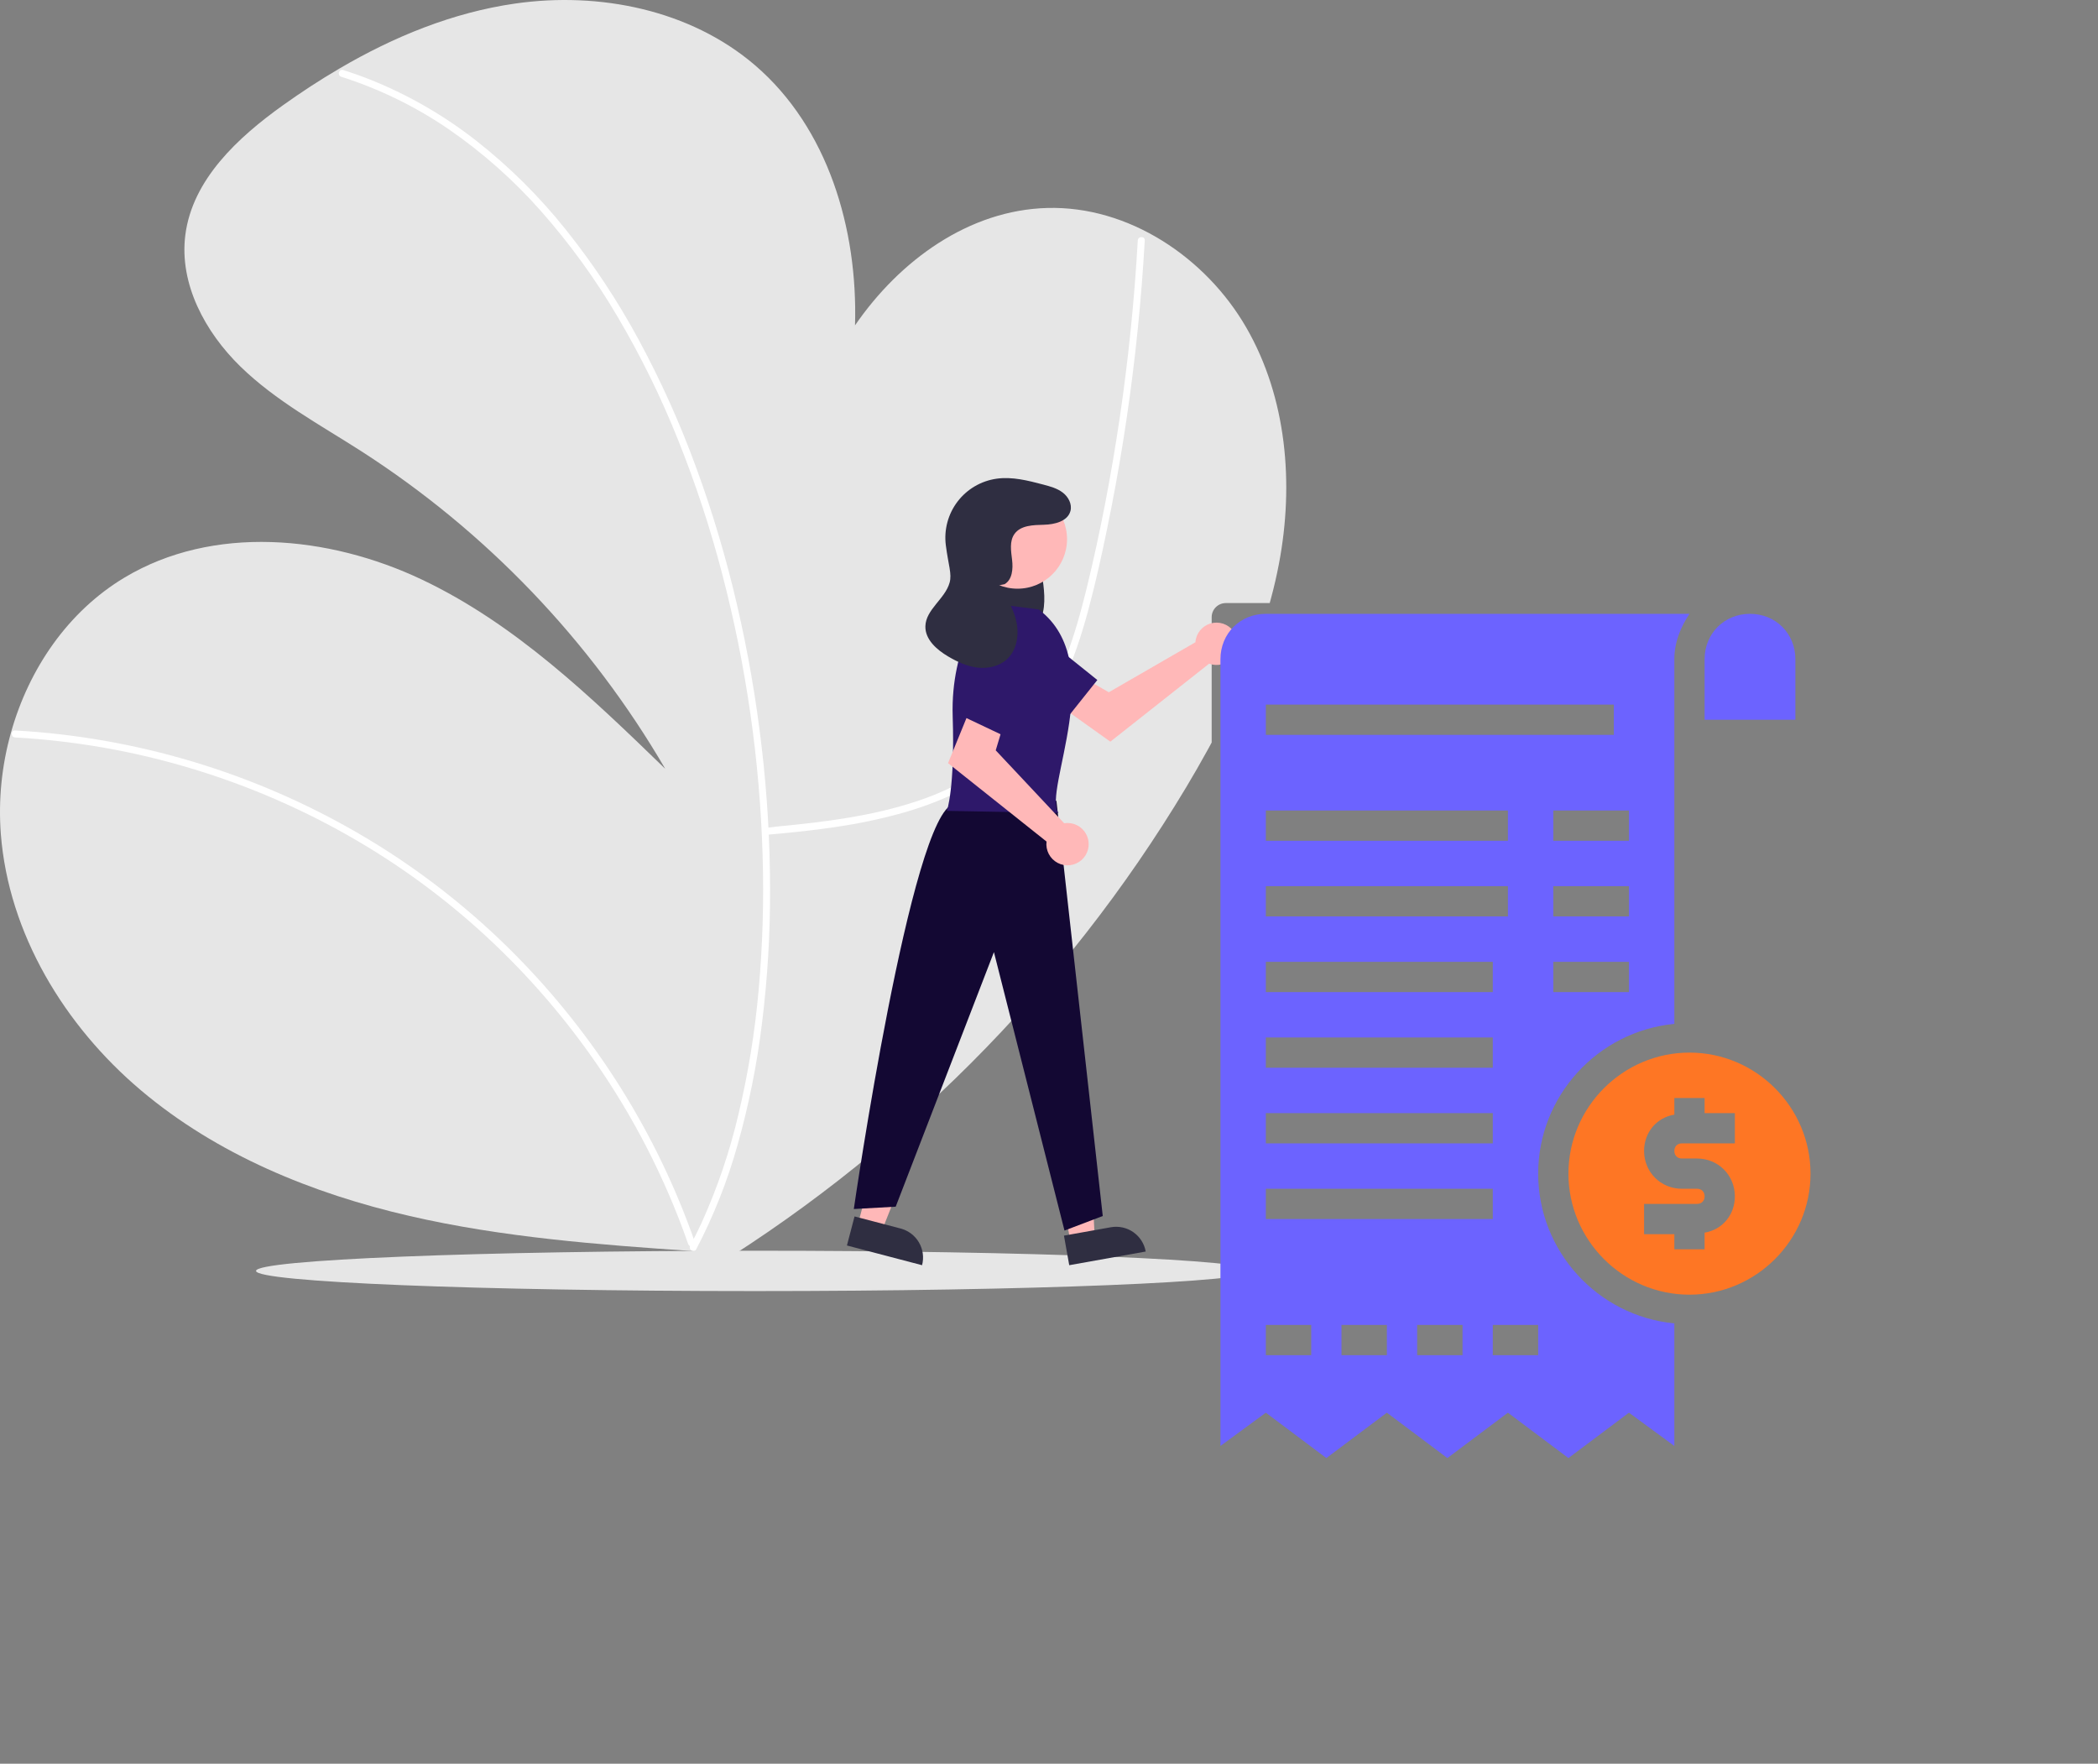 <svg width="364" height="306" viewBox="0 0 364 306" fill="none" xmlns="http://www.w3.org/2000/svg">
<rect x="0" y="0" width="364" height="306" fill="#808080" stroke="none"/>
<path d="M221.896 97.808C221.504 99.87 221.034 101.911 220.486 103.93C220.426 104.165 220.36 104.396 220.293 104.631H212.671C212.022 104.631 211.4 104.89 210.941 105.349C210.482 105.808 210.224 106.431 210.223 107.081V128.826C209.992 129.257 209.758 129.684 209.523 130.111C208.313 132.317 207.054 134.497 205.767 136.65C184.777 171.641 155.501 200.921 120.526 221.907L122.596 217.23C121.837 217.177 121.075 217.125 120.316 217.072C103.788 215.942 87.204 214.689 71.065 210.971C54.18 207.082 37.663 200.336 24.431 189.152C11.194 177.964 1.491 161.987 0.144 144.702C-0.305 138.761 0.296 132.787 1.918 127.055C5.02 116.021 11.8 106.094 21.58 100.22C36.943 90.996 56.982 92.876 73.178 100.549C89.37 108.219 102.55 120.915 115.419 133.391C102.426 111.094 84.335 92.196 62.631 78.25C55.44 73.644 47.807 69.541 41.693 63.572C35.582 57.607 31.073 49.245 32.154 40.77C33.382 31.157 41.249 23.862 49.129 18.236C52.278 15.989 55.527 13.857 58.878 11.897C68.333 6.352 78.561 2.169 89.363 0.618C103.994 -1.486 119.798 1.707 131.016 11.34C143.654 22.196 148.838 39.702 148.345 56.449C156.131 45.121 168.139 36.45 181.701 36.082C195.78 35.704 209.163 44.606 216.215 56.809C223.263 69.009 224.529 83.963 221.896 97.808Z" fill="#E6E6E6"/>
<path d="M132.818 144.854C141.064 144.127 148.682 143.278 156.673 141.015C164.418 138.822 171.871 135.15 177.385 129.155C183.316 122.706 186.517 114.331 188.776 105.994C190.035 101.346 191.07 96.633 192.047 91.919C193.106 86.803 194.047 81.665 194.87 76.504C196.509 66.232 197.679 55.899 198.38 45.506C198.465 44.244 198.542 42.982 198.613 41.719C198.657 40.941 197.446 40.943 197.403 41.719C196.827 51.964 195.791 62.169 194.295 72.335C192.818 82.322 190.929 92.266 188.533 102.074C186.502 110.383 183.874 118.821 178.667 125.738C173.784 132.225 166.731 136.463 159.116 138.998C151.367 141.576 143.197 142.606 135.099 143.372C134.106 143.466 133.812 143.555 132.818 143.643C132.048 143.711 132.041 144.922 132.818 144.854L132.818 144.854Z" fill="white"/>
<path d="M2.616 127.949C13.021 128.526 23.319 130.342 33.294 133.359C43.273 136.369 52.862 140.546 61.863 145.804C70.561 150.888 78.635 156.972 85.922 163.932C92.994 170.69 99.297 178.211 104.716 186.357C110.159 194.524 114.67 203.275 118.164 212.448C118.59 213.571 119 214.699 119.395 215.833C119.65 216.565 120.82 216.25 120.562 215.511C117.293 206.145 112.984 197.175 107.715 188.771C102.447 180.367 96.264 172.572 89.281 165.531C82.185 158.38 74.288 152.073 65.746 146.735C47.812 135.555 27.484 128.792 6.43 127.001C5.16 126.894 3.889 126.806 2.617 126.738C1.838 126.695 1.841 127.906 2.617 127.949L2.616 127.949Z" fill="white"/>
<path d="M59.205 13.317C65.857 15.434 72.163 18.518 77.919 22.469C83.802 26.534 89.167 31.302 93.895 36.667C98.878 42.311 103.308 48.421 107.124 54.913C111.172 61.766 114.689 68.921 117.643 76.313C120.684 83.903 123.243 91.677 125.303 99.591C127.396 107.597 129.031 115.717 130.201 123.911C131.364 132.017 132.068 140.183 132.309 148.369C132.552 156.197 132.321 164.032 131.617 171.831C130.972 179.108 129.796 186.328 128.097 193.432C126.587 199.849 124.461 206.104 121.746 212.11C121.117 213.473 120.45 214.817 119.744 216.143C119.378 216.83 120.423 217.443 120.79 216.754C123.789 211.017 126.185 204.984 127.937 198.751C129.903 191.812 131.328 184.732 132.2 177.573C133.165 169.805 133.636 161.985 133.608 154.157C133.591 145.935 133.101 137.719 132.143 129.553C131.184 121.284 129.761 113.076 127.879 104.968C126.002 96.846 123.621 88.849 120.75 81.024C117.983 73.449 114.669 66.084 110.836 58.989C107.185 52.219 102.931 45.793 98.124 39.788C93.56 34.072 88.348 28.903 82.595 24.387C77.047 20.046 70.916 16.506 64.383 13.874C62.786 13.238 61.168 12.663 59.527 12.149C58.782 11.914 58.464 13.083 59.205 13.317H59.205Z" fill="white"/>
<path d="M130.995 224C178.808 224 217.569 222.433 217.569 220.499C217.569 218.566 178.808 216.999 130.995 216.999C83.182 216.999 44.421 218.566 44.421 220.499C44.421 222.433 83.182 224 130.995 224Z" fill="#E6E6E6"/>
<path d="M207.484 110.858C207.441 111.047 207.413 111.239 207.4 111.432L192.374 120.107L188.721 118.003L184.828 123.104L192.641 128.677L209.784 115.143C210.483 115.402 211.244 115.442 211.967 115.257C212.689 115.072 213.338 114.672 213.827 114.109C214.317 113.546 214.623 112.848 214.706 112.106C214.789 111.365 214.645 110.616 214.292 109.959C213.939 109.301 213.395 108.767 212.731 108.427C212.068 108.087 211.317 107.957 210.578 108.055C209.838 108.152 209.147 108.473 208.594 108.973C208.041 109.474 207.654 110.131 207.484 110.858Z" fill="#FFB8B8"/>
<path d="M173.263 116.18L185.094 124.619L190.386 117.98L178.884 108.744C178.39 108.347 177.819 108.055 177.207 107.886C176.596 107.717 175.956 107.675 175.328 107.762C174.699 107.849 174.095 108.064 173.553 108.393C173.01 108.722 172.54 109.158 172.172 109.675C171.455 110.682 171.167 111.934 171.371 113.154C171.576 114.374 172.256 115.462 173.263 116.18Z" fill="#2E186A"/>
<path d="M148.839 212.47L152.988 213.557L159.155 198.062L153.032 196.457L148.839 212.47Z" fill="#FFB8B8"/>
<path d="M159.979 219.51L146.941 216.091L148.261 211.05L156.262 213.148C157.598 213.499 158.74 214.366 159.437 215.559C160.134 216.752 160.329 218.173 159.979 219.51Z" fill="#2F2E41"/>
<path d="M185.716 215.425L189.937 214.671L189.038 198.016L182.807 199.13L185.716 215.425Z" fill="#FFB8B8"/>
<path d="M198.779 217.138L185.511 219.51L184.596 214.38L192.737 212.925C193.41 212.804 194.101 212.818 194.769 212.965C195.437 213.111 196.069 213.388 196.63 213.779C197.191 214.171 197.67 214.669 198.039 215.245C198.407 215.821 198.659 216.465 198.779 217.138Z" fill="#2F2E41"/>
<path d="M177.403 92.943C178.443 93.197 179.29 94.257 179.798 95.486C180.267 96.777 180.584 98.118 180.744 99.482C181.143 102.022 181.527 104.772 180.701 107.125C179.732 109.882 177.153 111.327 174.915 110.648C172.678 109.969 170.898 107.422 170.29 104.489C169.737 101.526 170.093 98.465 171.313 95.708C171.949 94.26 172.825 92.924 173.989 92.27C174.56 91.925 175.241 91.808 175.894 91.945C176.548 92.081 177.125 92.46 177.511 93.005" fill="#2F2E41"/>
<path d="M183.289 138.936L191.326 210.976L184.688 213.498L172.445 165.19L155.401 209.36L148.135 209.764C148.135 209.764 158.104 141.036 165.492 139.474L183.289 138.936Z" fill="#130833"/>
<path d="M176.538 102.137C181.283 102.137 185.129 98.287 185.129 93.539C185.129 88.79 181.283 84.941 176.538 84.941C171.793 84.941 167.947 88.79 167.947 93.539C167.947 98.287 171.793 102.137 176.538 102.137Z" fill="#FFB8B8"/>
<path d="M180.225 105.744L170.941 104.532C170.941 104.532 164.887 111.803 165.29 124.326C165.694 136.849 164.281 140.686 164.281 140.686L183.639 141.037C180.84 137.186 192.545 115.07 180.225 105.744Z" fill="#2E186A"/>
<path d="M185.213 142.787C185.019 142.788 184.826 142.805 184.635 142.837L172.758 130.183L173.969 126.144L168.116 123.518L164.483 132.405L181.571 146.008C181.479 146.749 181.615 147.499 181.959 148.161C182.304 148.822 182.842 149.363 183.502 149.711C184.161 150.059 184.911 150.198 185.651 150.109C186.391 150.02 187.087 149.708 187.646 149.214C188.204 148.72 188.599 148.067 188.778 147.343C188.957 146.619 188.912 145.857 188.647 145.159C188.383 144.462 187.913 143.861 187.3 143.437C186.686 143.013 185.958 142.786 185.213 142.787Z" fill="#FFB8B8"/>
<path d="M172.204 110.667L166.703 124.124L174.372 127.76L180.724 114.442C180.997 113.869 181.151 113.246 181.175 112.612C181.199 111.977 181.094 111.344 180.865 110.752C180.637 110.16 180.29 109.621 179.846 109.167C179.402 108.714 178.87 108.356 178.282 108.116C177.716 107.884 177.109 107.766 176.497 107.768C175.885 107.771 175.28 107.894 174.715 108.131C174.151 108.368 173.639 108.714 173.208 109.149C172.777 109.584 172.436 110.1 172.204 110.667Z" fill="#2E186A"/>
<path d="M174.291 101.355C175.637 100.578 175.781 98.704 175.598 97.159C175.415 95.615 175.109 93.893 176.016 92.63C177.099 91.123 179.274 91.093 181.128 91.044C182.983 90.995 185.24 90.451 185.721 88.658C186.038 87.474 185.359 86.202 184.385 85.459C183.41 84.715 182.191 84.386 181.005 84.074C178.354 83.375 175.617 82.67 172.902 83.054C170.213 83.435 167.782 84.859 166.135 87.02C164.488 89.18 163.757 91.903 164.1 94.599C164.54 98.047 165.177 99.553 164.759 101.074C163.98 103.906 160.62 105.725 160.553 108.662C160.501 110.959 162.528 112.731 164.507 113.897C166.076 114.822 167.769 115.607 169.577 115.824C171.385 116.041 173.332 115.626 174.679 114.399C176.417 112.818 176.846 110.175 176.348 107.878C175.85 105.581 174.572 103.541 173.308 101.559" fill="#2F2E41"/>
<path d="M266.871 203.625C266.871 190.238 277.109 178.95 290.496 177.638V114.374C290.496 111.486 291.546 108.861 293.121 106.499H219.621C215.159 106.499 211.746 109.911 211.746 114.374V250.874L219.621 245.099L230.121 252.974L240.621 245.099L251.121 252.974L261.621 245.099L272.121 252.974L282.621 245.099L290.496 250.874V229.611C277.109 228.299 266.871 217.011 266.871 203.624V203.625ZM282.621 172.125H269.496V166.875H282.621V172.125ZM282.621 159H269.496V153.75H282.621V159ZM282.621 145.875H269.496V140.625H282.621V145.875ZM219.621 122.25H279.996V127.5H219.621V122.25ZM219.621 140.625H261.621V145.875H219.621V140.625ZM219.621 153.75H261.621V159H219.621V153.75ZM258.996 166.875V172.125H219.621V166.875H258.996ZM219.621 185.25V180H258.996V185.25H219.621ZM258.996 193.125V198.375H219.621V193.125H258.996ZM227.496 235.125H219.621V229.875H227.496V235.125ZM219.621 211.5V206.25H258.996V211.5H219.621ZM240.621 235.125H232.746V229.875H240.621V235.125ZM253.746 235.125H245.871V229.875H253.746V235.125ZM266.871 235.125H258.996V229.875H266.871V235.125Z" fill="#6C63FF"/>
<path d="M311.496 114.375C311.496 109.913 308.084 106.5 303.621 106.5C299.159 106.5 295.746 109.913 295.746 114.375V124.875H311.496V114.375Z" fill="#6C63FF"/>
<path d="M293.121 182.625C281.571 182.625 272.121 192.075 272.121 203.625C272.121 215.175 281.571 224.625 293.121 224.625C304.671 224.625 314.121 215.175 314.121 203.625C314.121 192.075 304.671 182.625 293.121 182.625ZM300.996 198.375H291.809C291.021 198.375 290.496 198.9 290.496 199.688C290.496 200.475 291.021 201 291.809 201H294.434C298.109 201 300.996 203.888 300.996 207.563C300.996 210.713 298.896 213.338 295.746 213.863V216.75H290.496V214.125H285.246V208.875H294.434C295.221 208.875 295.746 208.35 295.746 207.563C295.746 206.775 295.221 206.25 294.434 206.25H291.809C288.134 206.25 285.246 203.363 285.246 199.688C285.246 196.538 287.346 193.913 290.496 193.388V190.5H295.746V193.125H300.996V198.375Z" fill="#FE7624"/>
</svg>
